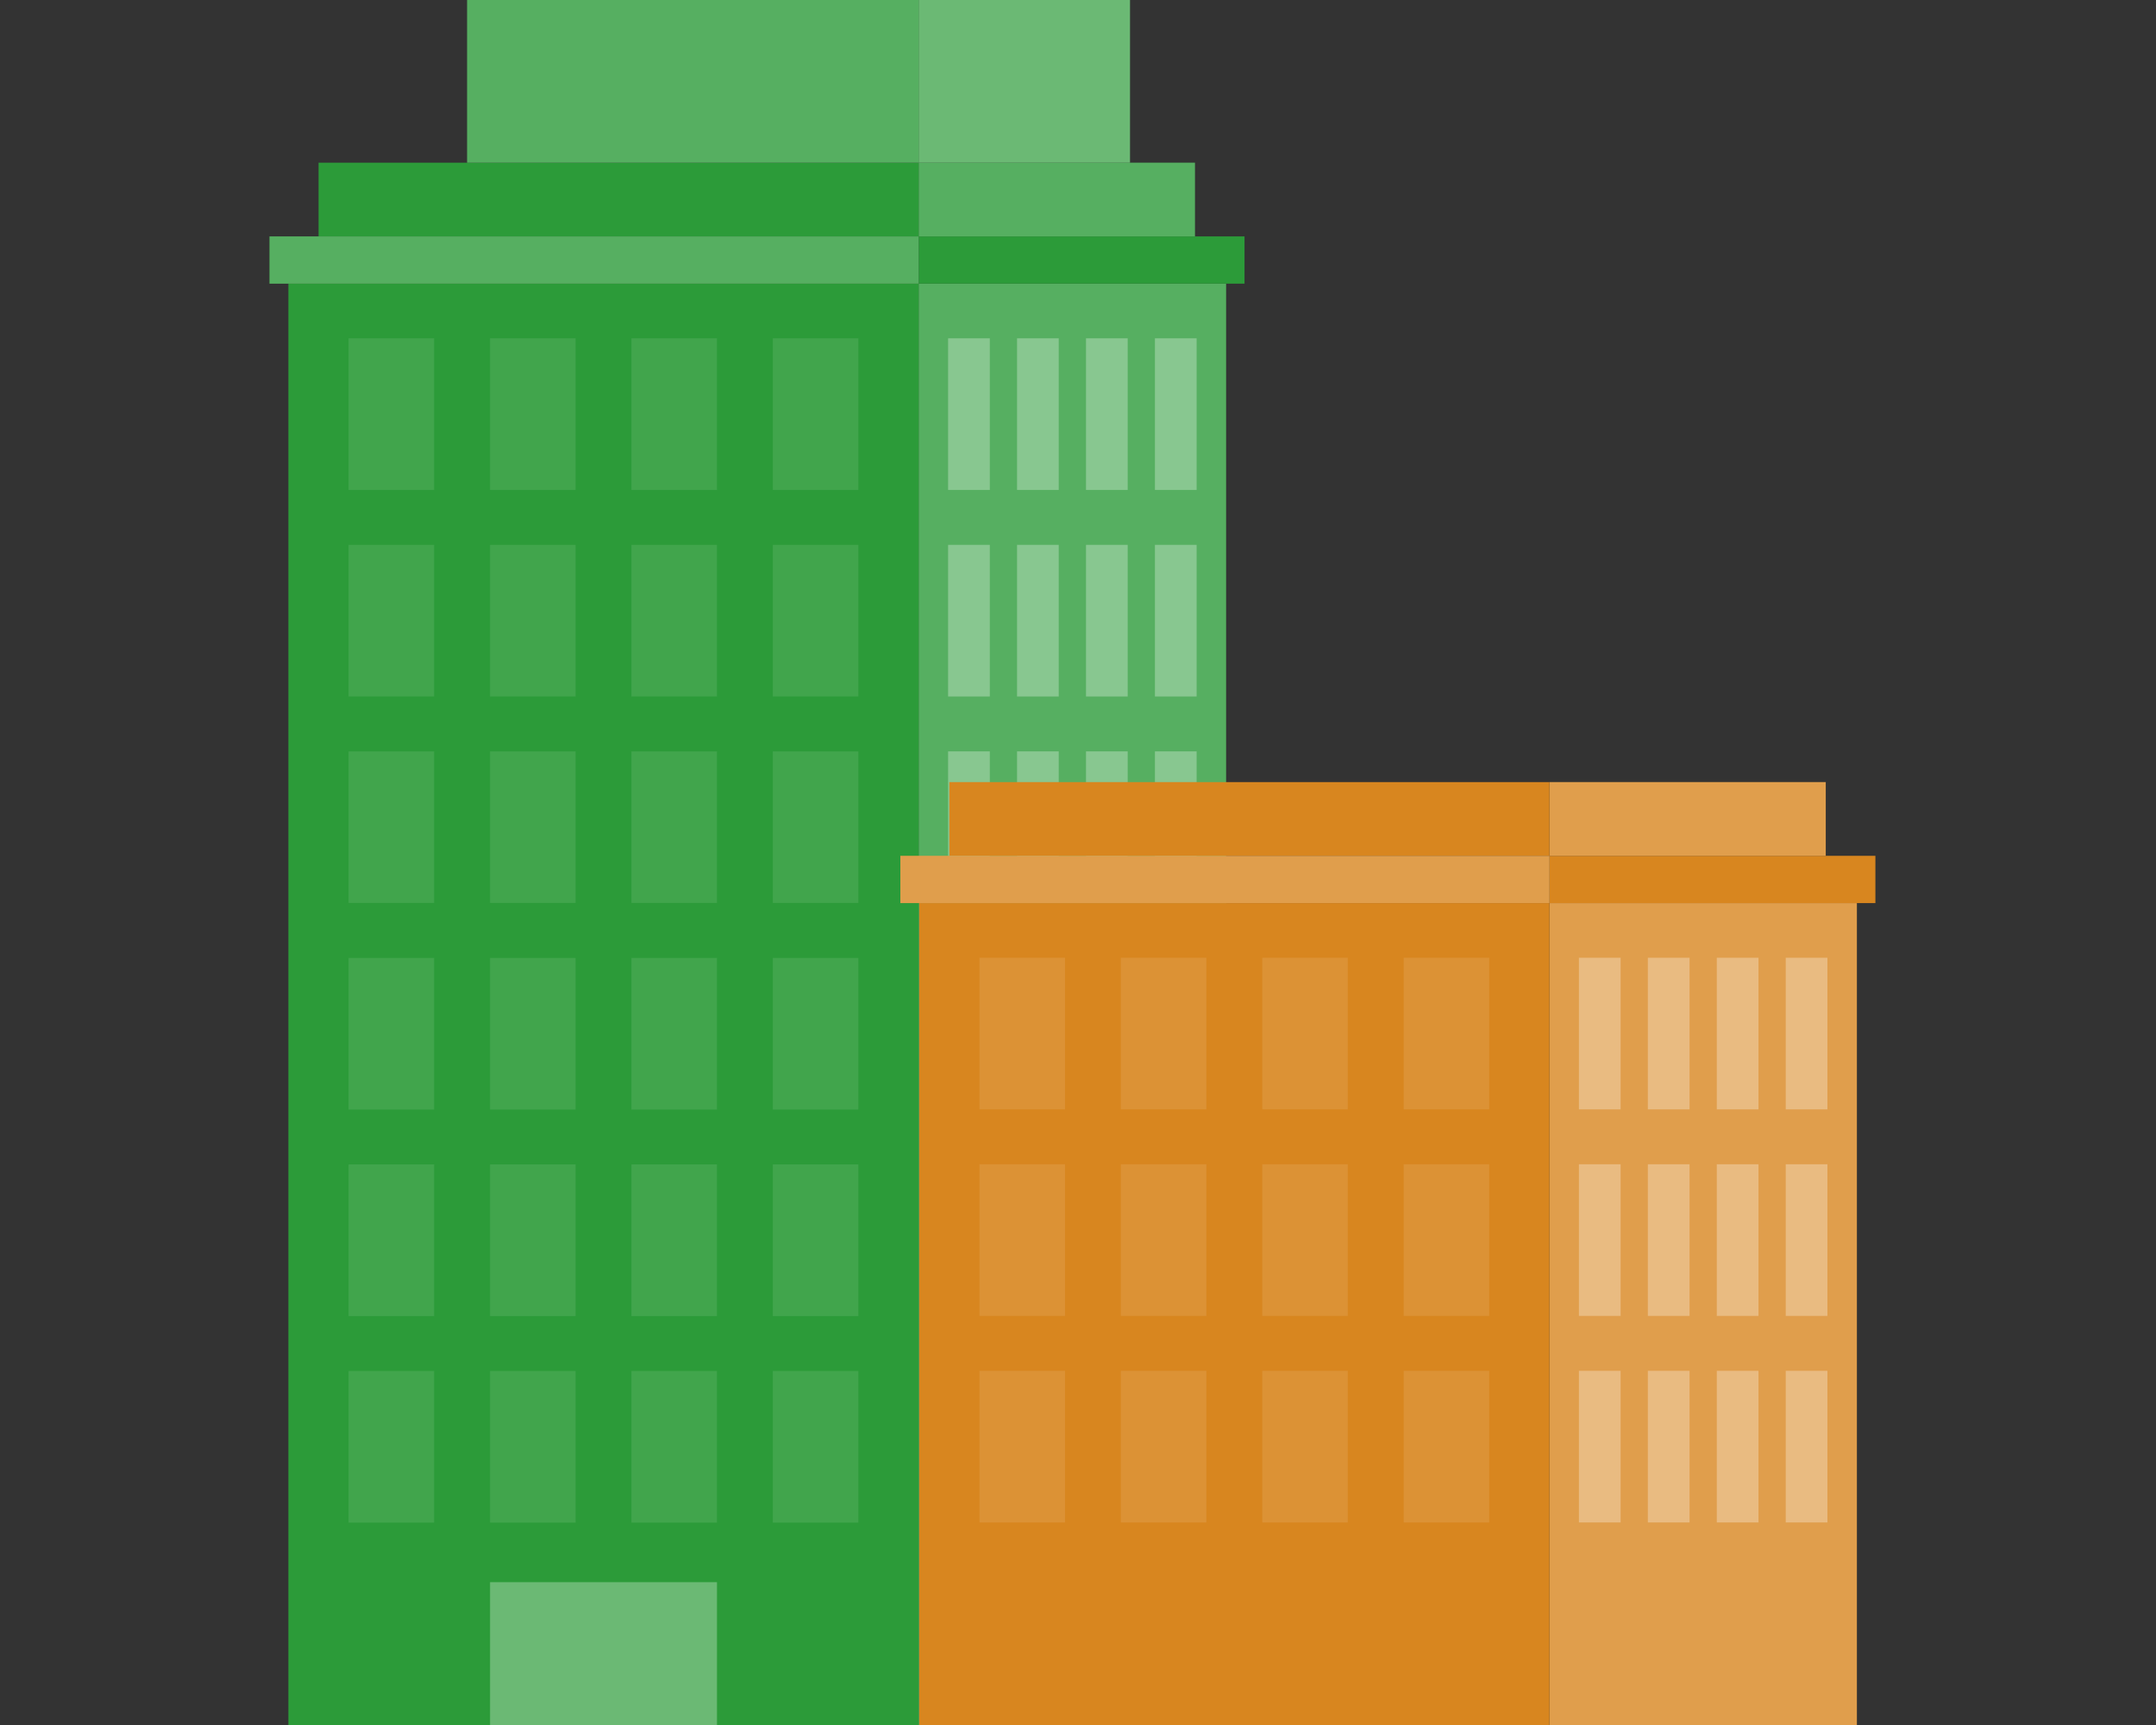 <svg width="80" height="64" viewBox="0 0 80 64" fill="none" xmlns="http://www.w3.org/2000/svg">
<rect x="0" y="0" width="80" height="64" fill="#333333" stroke="none"/>
<path d="M45.495 10.524H34.087V64H45.495V10.524Z" fill="#2C9B39"/>
<path opacity="0.2" d="M45.495 10.524H34.087V64H45.495V10.524Z" fill="white"/>
<path d="M34.087 10.524L46.179 10.524V8.771L34.087 8.771V10.524Z" fill="#2C9B39"/>
<path d="M34.087 8.771L44.34 8.771V6.036L34.087 6.036V8.771Z" fill="#2C9B39"/>
<path opacity="0.2" d="M34.087 8.771L44.34 8.771V6.036L34.087 6.036V8.771Z" fill="white"/>
<path d="M34.087 6.036L41.929 6.036V3.33786e-05L34.087 3.33786e-05V6.036Z" fill="#2C9B39"/>
<path opacity="0.3" d="M34.087 6.036L41.929 6.036V3.33786e-05L34.087 3.33786e-05V6.036Z" fill="white"/>
<g opacity="0.3">
<path d="M36.728 12.552H35.18V18.178H36.728V12.552Z" fill="white"/>
</g>
<g opacity="0.3">
<path d="M36.728 20.215H35.18V25.841H36.728V20.215Z" fill="white"/>
</g>
<g opacity="0.3">
<path d="M36.728 27.877H35.18V33.5H36.728V27.877Z" fill="white"/>
</g>
<g opacity="0.3">
<path d="M36.728 35.54H35.18V41.166H36.728V35.54Z" fill="white"/>
</g>
<g opacity="0.3">
<path d="M36.728 43.202H35.18V48.828H36.728V43.202Z" fill="white"/>
</g>
<g opacity="0.3">
<path d="M36.728 50.865H35.18V56.491H36.728V50.865Z" fill="white"/>
</g>
<g opacity="0.3">
<path d="M39.286 12.552H37.738V18.178H39.286V12.552Z" fill="white"/>
</g>
<g opacity="0.3">
<path d="M39.286 20.215H37.738V25.841H39.286V20.215Z" fill="white"/>
</g>
<g opacity="0.3">
<path d="M39.286 27.877H37.738V33.5H39.286V27.877Z" fill="white"/>
</g>
<g opacity="0.3">
<path d="M39.286 35.54H37.738V41.166H39.286V35.54Z" fill="white"/>
</g>
<g opacity="0.3">
<path d="M39.286 43.202H37.738V48.828H39.286V43.202Z" fill="white"/>
</g>
<g opacity="0.3">
<path d="M39.286 50.865H37.738V56.491H39.286V50.865Z" fill="white"/>
</g>
<g opacity="0.3">
<path d="M41.844 12.552H40.297V18.178H41.844V12.552Z" fill="white"/>
</g>
<g opacity="0.3">
<path d="M41.844 20.215H40.297V25.841H41.844V20.215Z" fill="white"/>
</g>
<g opacity="0.3">
<path d="M41.844 27.877H40.297V33.5H41.844V27.877Z" fill="white"/>
</g>
<g opacity="0.3">
<path d="M41.844 35.54H40.297V41.166H41.844V35.54Z" fill="white"/>
</g>
<g opacity="0.3">
<path d="M41.844 43.202H40.297V48.828H41.844V43.202Z" fill="white"/>
</g>
<g opacity="0.3">
<path d="M41.844 50.865H40.297V56.491H41.844V50.865Z" fill="white"/>
</g>
<g opacity="0.3">
<path d="M44.402 12.552H42.855V18.178H44.402V12.552Z" fill="white"/>
</g>
<g opacity="0.3">
<path d="M44.402 20.215H42.855V25.841H44.402V20.215Z" fill="white"/>
</g>
<g opacity="0.3">
<path d="M44.402 27.877H42.855V33.5H44.402V27.877Z" fill="white"/>
</g>
<g opacity="0.3">
<path d="M44.402 35.54H42.855V41.166H44.402V35.54Z" fill="white"/>
</g>
<g opacity="0.3">
<path d="M44.402 43.202H42.855V48.828H44.402V43.202Z" fill="white"/>
</g>
<g opacity="0.3">
<path d="M44.402 50.865H42.855V56.491H44.402V50.865Z" fill="white"/>
</g>
<path d="M34.087 10.524H10.701V64H34.087V10.524Z" fill="#2C9B39"/>
<path d="M34.087 6.036H11.821V8.771H34.087V6.036Z" fill="#2C9B39"/>
<path d="M34.087 0H17.332V6.036H34.087V0Z" fill="#2C9B39"/>
<path opacity="0.2" d="M34.087 0H17.332V6.036H34.087V0Z" fill="white"/>
<path d="M34.087 8.771H10V10.524H34.087V8.771Z" fill="#2C9B39"/>
<path opacity="0.2" d="M34.087 8.771H10V10.524H34.087V8.771Z" fill="white"/>
<g opacity="0.1">
<path d="M16.109 12.552H12.935V18.178H16.109V12.552Z" fill="white"/>
</g>
<g opacity="0.1">
<path d="M16.109 20.215H12.935V25.841H16.109V20.215Z" fill="white"/>
</g>
<g opacity="0.1">
<path d="M16.109 27.877H12.935V33.5H16.109V27.877Z" fill="white"/>
</g>
<g opacity="0.1">
<path d="M16.109 35.54H12.935V41.166H16.109V35.54Z" fill="white"/>
</g>
<g opacity="0.1">
<path d="M16.109 43.202H12.935V48.828H16.109V43.202Z" fill="white"/>
</g>
<g opacity="0.1">
<path d="M16.109 50.865H12.935V56.491H16.109V50.865Z" fill="white"/>
</g>
<g opacity="0.1">
<path d="M21.358 12.552H18.184V18.178H21.358V12.552Z" fill="white"/>
</g>
<g opacity="0.1">
<path d="M21.358 20.215H18.184V25.841H21.358V20.215Z" fill="white"/>
</g>
<g opacity="0.1">
<path d="M21.358 27.877H18.184V33.5H21.358V27.877Z" fill="white"/>
</g>
<g opacity="0.1">
<path d="M21.358 35.54H18.184V41.166H21.358V35.54Z" fill="white"/>
</g>
<g opacity="0.1">
<path d="M21.358 43.202H18.184V48.828H21.358V43.202Z" fill="white"/>
</g>
<g opacity="0.1">
<path d="M21.358 50.865H18.184V56.491H21.358V50.865Z" fill="white"/>
</g>
<g opacity="0.1">
<path d="M26.604 12.552H23.43V18.178H26.604V12.552Z" fill="white"/>
</g>
<g opacity="0.1">
<path d="M26.604 20.215H23.43V25.841H26.604V20.215Z" fill="white"/>
</g>
<g opacity="0.1">
<path d="M26.604 27.877H23.43V33.5H26.604V27.877Z" fill="white"/>
</g>
<g opacity="0.1">
<path d="M26.604 35.54H23.43V41.166H26.604V35.54Z" fill="white"/>
</g>
<g opacity="0.1">
<path d="M26.604 43.202H23.43V48.828H26.604V43.202Z" fill="white"/>
</g>
<g opacity="0.1">
<path d="M26.604 50.865H23.43V56.491H26.604V50.865Z" fill="white"/>
</g>
<g opacity="0.1">
<path d="M31.85 12.552H28.676V18.178H31.85V12.552Z" fill="white"/>
</g>
<g opacity="0.1">
<path d="M31.85 20.215H28.676V25.841H31.85V20.215Z" fill="white"/>
</g>
<g opacity="0.1">
<path d="M31.85 27.877H28.676V33.5H31.85V27.877Z" fill="white"/>
</g>
<g opacity="0.1">
<path d="M31.85 35.54H28.676V41.166H31.85V35.54Z" fill="white"/>
</g>
<g opacity="0.1">
<path d="M31.85 43.202H28.676V48.828H31.85V43.202Z" fill="white"/>
</g>
<g opacity="0.1">
<path d="M31.85 50.865H28.676V56.491H31.85V50.865Z" fill="white"/>
</g>
<path opacity="0.3" d="M26.604 58.701H18.184V64H26.604V58.701Z" fill="white"/>
<path d="M68.901 33.506H57.493V64H68.901V33.506Z" fill="#D8861F"/>
<path opacity="0.2" d="M68.901 33.506H57.493V64H68.901V33.506Z" fill="white"/>
<path d="M57.496 33.506H69.588V31.752H57.496V33.506Z" fill="#D8861F"/>
<path d="M57.493 31.752H67.746V29.017H57.493V31.752Z" fill="#D8861F"/>
<path opacity="0.2" d="M57.493 31.752H67.746V29.017H57.493V31.752Z" fill="white"/>
<g opacity="0.3">
<path d="M60.134 35.534H58.587V41.16H60.134V35.534Z" fill="white"/>
</g>
<g opacity="0.3">
<path d="M60.134 43.196H58.587V48.822H60.134V43.196Z" fill="white"/>
</g>
<g opacity="0.3">
<path d="M60.134 50.859H58.587V56.485H60.134V50.859Z" fill="white"/>
</g>
<g opacity="0.3">
<path d="M62.692 35.534H61.145V41.16H62.692V35.534Z" fill="white"/>
</g>
<g opacity="0.3">
<path d="M62.692 43.196H61.145V48.822H62.692V43.196Z" fill="white"/>
</g>
<g opacity="0.3">
<path d="M62.692 50.859H61.145V56.485H62.692V50.859Z" fill="white"/>
</g>
<g opacity="0.3">
<path d="M65.25 35.534H63.703V41.16H65.25V35.534Z" fill="white"/>
</g>
<g opacity="0.3">
<path d="M65.25 43.196H63.703V48.822H65.25V43.196Z" fill="white"/>
</g>
<g opacity="0.3">
<path d="M65.25 50.859H63.703V56.485H65.25V50.859Z" fill="white"/>
</g>
<g opacity="0.3">
<path d="M67.808 35.534H66.261V41.16H67.808V35.534Z" fill="white"/>
</g>
<g opacity="0.3">
<path d="M67.808 43.196H66.261V48.822H67.808V43.196Z" fill="white"/>
</g>
<g opacity="0.3">
<path d="M67.808 50.859H66.261V56.485H67.808V50.859Z" fill="white"/>
</g>
<path d="M57.493 33.506H34.108V64H57.493V33.506Z" fill="#D8861F"/>
<path d="M57.493 29.017H35.227V31.752H57.493V29.017Z" fill="#D8861F"/>
<path d="M57.496 31.752H33.409V33.506H57.496V31.752Z" fill="#D8861F"/>
<path opacity="0.2" d="M57.496 31.752H33.409V33.506H57.496V31.752Z" fill="white"/>
<g opacity="0.1">
<path d="M39.519 35.534H36.344V41.16H39.519V35.534Z" fill="white"/>
</g>
<g opacity="0.1">
<path d="M39.519 43.196H36.344V48.822H39.519V43.196Z" fill="white"/>
</g>
<g opacity="0.1">
<path d="M39.519 50.859H36.344V56.485H39.519V50.859Z" fill="white"/>
</g>
<g opacity="0.1">
<path d="M44.764 35.534H41.59V41.16H44.764V35.534Z" fill="white"/>
</g>
<g opacity="0.1">
<path d="M44.764 43.196H41.59V48.822H44.764V43.196Z" fill="white"/>
</g>
<g opacity="0.1">
<path d="M44.764 50.859H41.59V56.485H44.764V50.859Z" fill="white"/>
</g>
<g opacity="0.1">
<path d="M50.01 35.534H46.836V41.16H50.01V35.534Z" fill="white"/>
</g>
<g opacity="0.1">
<path d="M50.01 43.196H46.836V48.822H50.01V43.196Z" fill="white"/>
</g>
<g opacity="0.1">
<path d="M50.01 50.859H46.836V56.485H50.01V50.859Z" fill="white"/>
</g>
<g opacity="0.1">
<path d="M55.259 35.534H52.085V41.16H55.259V35.534Z" fill="white"/>
</g>
<g opacity="0.1">
<path d="M55.259 43.196H52.085V48.822H55.259V43.196Z" fill="white"/>
</g>
<g opacity="0.1">
<path d="M55.259 50.859H52.085V56.485H55.259V50.859Z" fill="white"/>
</g>
</svg>
